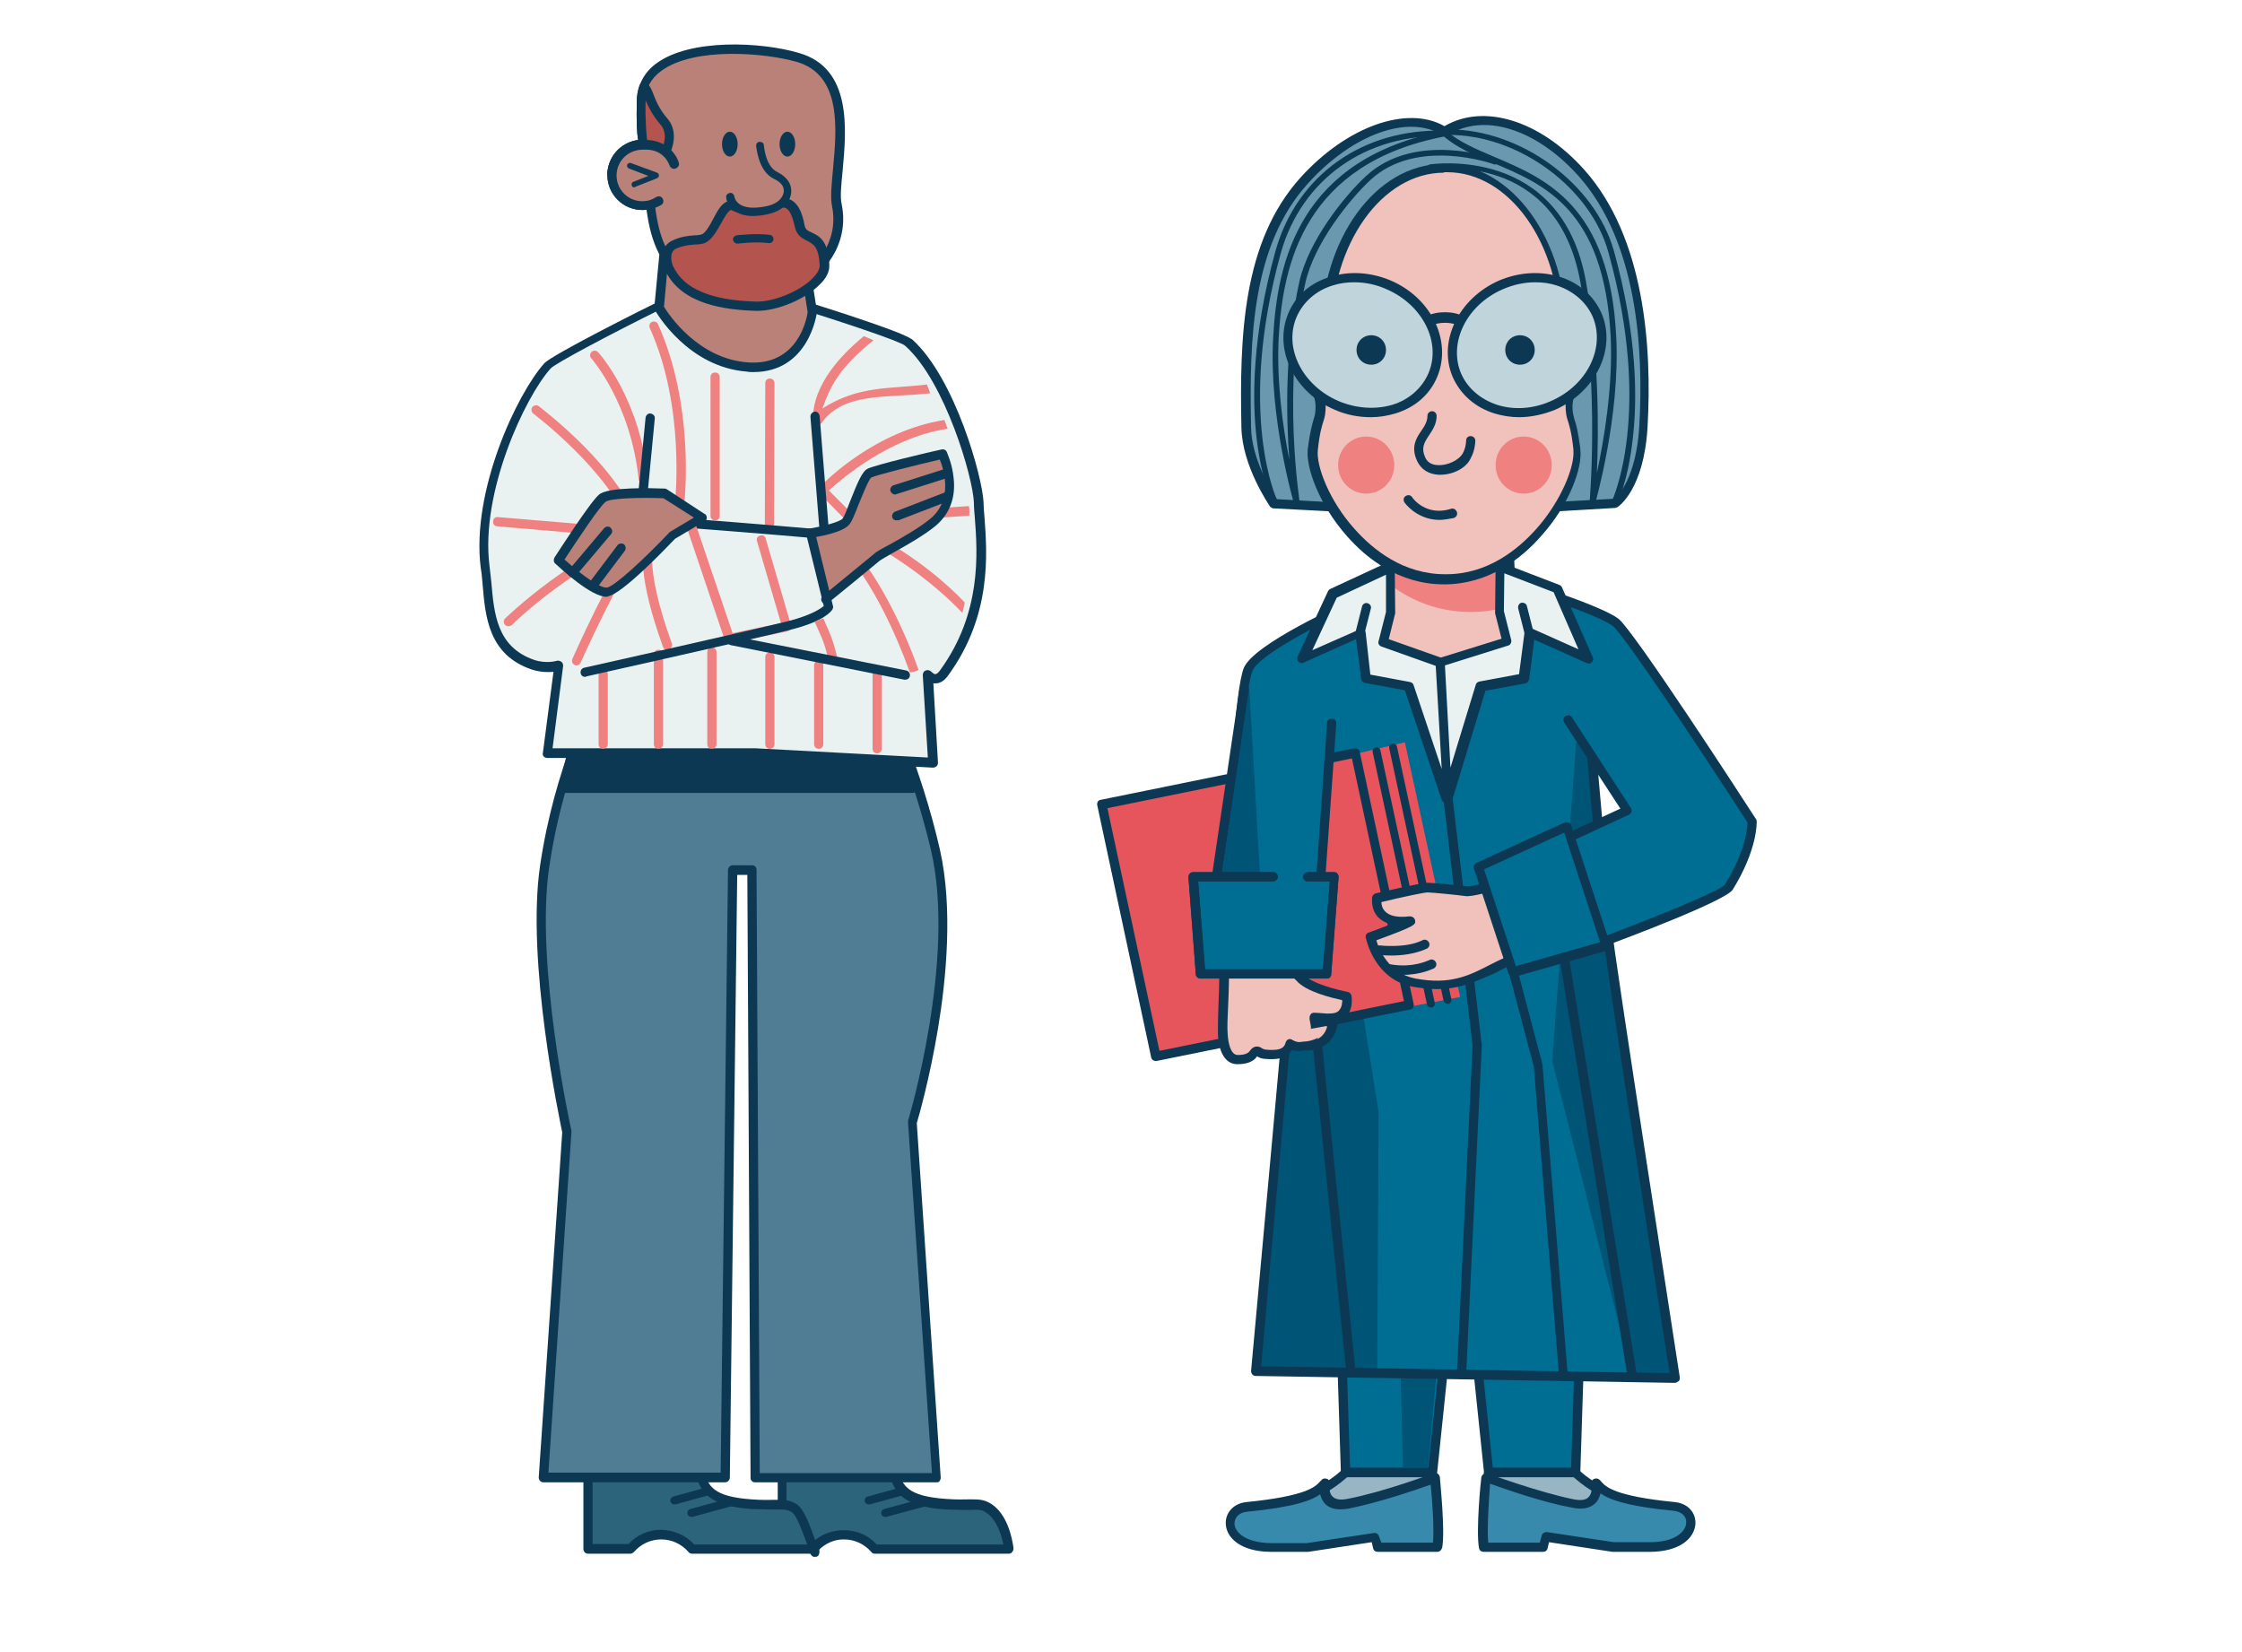 <?xml version="1.0" encoding="utf-8"?>
<!-- Generator: Adobe Illustrator 28.3.0, SVG Export Plug-In . SVG Version: 6.00 Build 0)  -->
<svg version="1.1" id="Ebene_1" xmlns="http://www.w3.org/2000/svg" xmlns:xlink="http://www.w3.org/1999/xlink" x="0px" y="0px"
	 viewBox="0 0 486.9 358.7" style="enable-background:new 0 0 486.9 358.7;" xml:space="preserve">
<style type="text/css">
	.st0{fill:#98B5C3;}
	.st1{fill:#0D3853;}
	.st2{fill:#388AAC;}
	.st3{fill:#006E93;}
	.st4{fill:#005475;}
	.st5{fill:#F1C2BC;}
	.st6{fill:#EF8180;}
	.st7{fill:#E9545C;}
	.st8{fill:#E7555C;}
	.st9{fill:#6A99AF;}
	.st10{fill:#C0D4DC;}
	.st11{fill:#E9F2F1;}
	.st12{fill:#2C647B;}
	.st13{fill:#517D94;}
	.st14{fill:#B98178;}
	.st15{fill:#B3544E;}
</style>
<g>
	<path class="st0" d="M306,329.1l-24.2,0.9l-5.3-2.2c0,0,29.6-6.8,18.4-27.9h14.8v5.2c0,7.1,2.4,22.8,2.4,22.8"/>
	<path class="st1" d="M281.8,331c-0.1,0-0.3,0-0.4-0.1l-5.3-2.2c-0.4-0.2-0.7-0.6-0.6-1c0-0.4,0.4-0.8,0.8-0.9
		c0.1,0,14.8-3.5,19-12.7c1.8-4,1.4-8.6-1.3-13.7c-0.2-0.3-0.2-0.7,0-1s0.5-0.5,0.9-0.5h14.8c0.6,0,1,0.5,1,1v5.2
		c0,6.9,2.3,22.5,2.4,22.6c0.1,0.6-0.3,1.1-0.9,1.2c-0.6,0.1-1.1-0.3-1.2-0.9c-0.1-0.6-2.4-15.9-2.4-23v-4.1h-12.2
		c2.3,5.1,2.5,9.8,0.6,14c-3.5,7.6-12.8,11.5-17.6,13l2.4,1l24-0.9c0.6,0,1,0.4,1.1,1s-0.4,1-1,1.1L281.8,331
		C281.8,331,281.8,331,281.8,331z"/>
</g>
<g>
	<path class="st2" d="M276.1,336c-10.7,0-10.8-8.2-5.4-8.8c15.4-1.5,15.9-4.1,17-5.1c0,0-1.1,5.6,5,4.4c8.1-1.5,18.9-5.6,18.9-5.6
		s1.2,11.4,0.5,15h-12.9l-0.5-2.2L284,336L276.1,336L276.1,336z"/>
	<path class="st1" d="M312.1,337h-12.9c-0.5,0-0.9-0.3-1-0.8l-0.3-1.3l-13.8,2.1c-0.1,0-0.1,0-0.2,0h-7.7c0,0-0.1,0-0.1,0
		c-6.7,0-9.8-3.1-9.9-6.1c-0.1-2.4,1.7-4.4,4.4-4.7c13.2-1.3,15.1-3.4,16-4.4c0.2-0.2,0.3-0.3,0.5-0.5c0.3-0.3,0.8-0.3,1.2-0.1
		c0.4,0.2,0.6,0.7,0.5,1.1c-0.1,0.5-0.2,2,0.6,2.7c0.8,0.8,2.2,0.7,3.2,0.5c7.9-1.5,18.6-5.5,18.7-5.6c0.3-0.1,0.6-0.1,0.9,0.1
		c0.3,0.2,0.4,0.4,0.5,0.8c0,0.5,1.2,11.6,0.5,15.3C313,336.7,312.6,337,312.1,337z M300,335h11.2c0.3-3.2-0.2-9.8-0.5-12.6
		c-3.1,1.1-11.2,3.9-17.8,5.2c-2.3,0.4-4,0.1-5.1-1c-0.6-0.6-0.9-1.4-1.1-2.1c-1.8,1.3-5.6,2.8-16,3.8c-1.6,0.2-2.6,1.2-2.6,2.6
		c0.1,2,2.6,4.1,7.8,4.2c0,0,0.1,0,0.1,0h7.8l14.6-2.2c0.5-0.1,1,0.3,1.1,0.8L300,335z"/>
</g>
<g>
	<polygon class="st3" points="319.1,219.9 288.1,219.5 289.2,225.7 292.2,319.7 311.1,319.7 319.1,243 	"/>
	<path class="st1" d="M311.1,320.8h-18.9c-0.5,0-1-0.4-1-1l-3-94l-1.1-6.1c-0.1-0.3,0-0.6,0.2-0.8c0.2-0.2,0.5-0.3,0.8-0.4l31,0.4
		c0.6,0,1,0.5,1,1V243c0,0,0,0.1,0,0.1l-8,76.8C312,320.4,311.6,320.8,311.1,320.8z M293.2,318.7h17l7.9-75.8v-22l-28.8-0.3l0.9,5
		c0,0,0,0.1,0,0.1L293.2,318.7z"/>
</g>
<polygon class="st4" points="314.1,274.5 303.6,277.6 304.7,318.7 310.1,318.7 "/>
<g>
	<path class="st0" d="M328.4,329.1l24.2,0.9l5.3-2.2c0,0-29.6-6.8-18.4-27.9h-14.8v5.2c0,7.1-2.4,22.8-2.4,22.8"/>
	<path class="st1" d="M352.6,331C352.6,331,352.5,331,352.6,331l-24.2-0.9c-0.6,0-1-0.5-1-1.1c0-0.6,0.5-1,1.1-1l24,0.9l2.4-1
		c-4.8-1.5-14.1-5.4-17.6-13c-1.9-4.2-1.7-8.9,0.6-14h-12.2v4.1c0,7.1-2.3,22.3-2.4,23c-0.1,0.6-0.6,0.9-1.2,0.9
		c-0.6-0.1-0.9-0.6-0.9-1.2c0-0.2,2.4-15.7,2.4-22.6v-5.2c0-0.6,0.5-1,1-1h14.8c0.4,0,0.7,0.2,0.9,0.5s0.2,0.7,0,1
		c-2.7,5.1-3.1,9.7-1.3,13.7c4.2,9.2,18.9,12.7,19,12.7c0.4,0.1,0.7,0.5,0.8,0.9c0,0.4-0.2,0.9-0.6,1l-5.3,2.2
		C352.8,330.9,352.7,331,352.6,331z"/>
</g>
<g>
	<path class="st2" d="M358.2,336c10.7,0,10.8-8.2,5.4-8.8c-15.4-1.5-15.9-4.1-17-5.1c0,0,1.1,5.6-5,4.4c-8.1-1.5-18.9-5.6-18.9-5.6
		s-1.2,11.4-0.5,15h12.9l0.5-2.2l14.7,2.2L358.2,336L358.2,336z"/>
	<path class="st1" d="M358.2,337c-0.1,0-0.1,0-0.1,0h-7.7c-0.1,0-0.1,0-0.2,0l-13.8-2.1l-0.3,1.3c-0.1,0.5-0.5,0.8-1,0.8h-12.9
		c-0.5,0-0.9-0.3-1-0.8c-0.7-3.7,0.4-14.9,0.5-15.3c0-0.3,0.2-0.6,0.5-0.8c0.3-0.2,0.6-0.2,0.9-0.1c0.1,0,10.8,4,18.7,5.6
		c1.1,0.2,2.5,0.3,3.2-0.5c0.8-0.8,0.7-2.2,0.6-2.8c-0.1-0.4,0.1-0.9,0.5-1.1c0.4-0.2,0.9-0.2,1.2,0.1c0.2,0.1,0.3,0.3,0.5,0.5
		c0.9,1,2.7,3.1,16,4.4c2.7,0.3,4.5,2.2,4.4,4.7C368,334,364.9,337,358.2,337z M323.2,335h11.2l0.4-1.5c0.1-0.5,0.6-0.8,1.1-0.8
		l14.6,2.2h7.8c0,0,0.1,0,0.1,0c5.2,0,7.7-2.2,7.8-4.2c0.1-1.4-1-2.4-2.6-2.6c-10.4-1-14.2-2.5-16-3.8c-0.2,0.7-0.5,1.5-1.1,2.1
		c-1.1,1.1-2.8,1.5-5.1,1c-6.6-1.2-14.7-4.1-17.8-5.2C323.4,325.2,322.9,331.8,323.2,335z"/>
</g>
<g>
	<polygon class="st3" points="315.3,219.9 346.3,219.5 345.2,225.7 342.2,319.7 323.3,319.7 315.3,243 	"/>
	<path class="st1" d="M342.2,320.8h-18.9c-0.5,0-1-0.4-1-0.9l-8-76.8c0,0,0-0.1,0-0.1v-23.1c0-0.6,0.4-1,1-1l31-0.4
		c0.3,0,0.6,0.1,0.8,0.4c0.2,0.2,0.3,0.5,0.2,0.8l-1.1,6.1l-3,94C343.2,320.3,342.7,320.8,342.2,320.8z M324.2,318.7h17l3-93
		c0,0,0-0.1,0-0.1l0.9-5l-28.8,0.3v22L324.2,318.7z"/>
</g>
<path class="st3" d="M332.9,130.9h-38.3c0,0-21.6,9.4-23.6,14.5c-2,5.1-0.7,27.1-0.4,28.2c0.4,1.2,11.2,20.4,10.8,26.7
	c-0.3,4.7-8.8,97.4-8.8,97.4l91,1.5c0,0-14.4-92.6-14.7-97.3c-0.4-6.3-3.9-42.1-3.5-43.3c0.4-1.2,11-8.2,9-13.3
	C352.5,140.3,332.9,130.9,332.9,130.9L332.9,130.9z"/>
<path class="st4" d="M354.5,299.1l9.2,0.1c0,0-14.4-92.6-14.7-97.3c-0.4-6.3-3.9-37.1-3.5-38.3c0.1-0.3-3-5-3-5l-5.4,71.8"/>
<path class="st4" d="M272.7,297.7l26.4,0.4l0.3-56.6l-6-37.6l-18.8-22.6c3.2,6.4,7.1,15.1,6.9,18.9
	C281.2,204.9,272.7,297.7,272.7,297.7L272.7,297.7z"/>
<g>
	<path class="st5" d="M283.7,227.1c0,0,5.1,0.4,5.7-5c0.8-6.3-8.9-3.6-8.9-3.6"/>
	<path class="st1" d="M284,228.1c-0.2,0-0.3,0-0.4,0c-0.6,0-1-0.5-0.9-1.1c0-0.6,0.5-1,1.1-0.9c0.4,0,4.1,0.2,4.6-4.1
		c0.1-1-0.1-1.8-0.6-2.2c-1.6-1.4-5.6-0.6-6.9-0.3c-0.5,0.2-1.1-0.2-1.2-0.7c-0.1-0.5,0.2-1.1,0.7-1.2c0.6-0.2,6.1-1.6,8.8,0.7
		c0.7,0.6,1.6,1.9,1.3,4C289.8,226.9,286.2,228.1,284,228.1z"/>
</g>
<path class="st1" d="M317.4,299.5C317.4,299.5,317.4,299.5,317.4,299.5c-0.6,0-1-0.5-1-1.1l3.4-71.4l-8.2-69.3
	c-0.1-0.6,0.3-1.1,0.9-1.1c0.6-0.1,1.1,0.3,1.1,0.9l8.2,69.4c0,0.1,0,0.1,0,0.2l-3.4,71.5C318.4,299.1,317.9,299.5,317.4,299.5z"/>
<path class="st1" d="M363.7,300.3C363.7,300.3,363.7,300.3,363.7,300.3l-91-1.5c-0.3,0-0.5-0.1-0.7-0.3c-0.2-0.2-0.3-0.5-0.3-0.8
	c0.1-0.9,8.5-92.8,8.8-97.4c0.3-4.6-7.6-17.5-10.9-23.1c-1.3-2.2-1.7-2.9-1.9-3.2c-0.6-1.7,0.5-23.9,2.4-28.9
	c2.1-5.3,21.9-14.1,24.1-15.1c0.1-0.1,0.3-0.1,0.4-0.1h38.3c0.2,0,0.3,0,0.4,0.1c2,1,20,9.7,22.1,15.1c1.7,4.4-3.9,9.4-7.3,12.4
	c-0.7,0.6-1.4,1.2-1.6,1.5c-0.1,2,1.2,16.3,2.2,26.9c0.7,7.3,1.2,13.7,1.4,16c0.3,4.6,14.6,96.3,14.7,97.2c0,0.3,0,0.6-0.2,0.8
	C364.3,300.1,364,300.3,363.7,300.3z M273.9,296.7l88.7,1.5c-1.8-11.3-14.3-91.8-14.6-96.2c-0.1-2.3-0.7-8.7-1.4-16
	c-2-21.8-2.4-26.9-2.1-27.7c0.2-0.5,0.7-1,2.2-2.4c2.8-2.5,8-7.1,6.8-10.2c-1.5-3.8-15.3-11.2-20.8-13.9h-37.9
	c-8.2,3.6-21.5,10.5-22.8,13.9c-1.9,4.9-2.6,26.2-2.3,27.6c0.1,0.2,0.8,1.4,1.6,2.8c3.7,6.2,11.5,19,11.2,24.2
	C282.2,204.7,274.8,285.8,273.9,296.7z"/>
<g>
	<polyline class="st5" points="300.9,123 301.3,129.3 294.6,130.9 312.6,157.5 328.5,138.4 327.5,116 	"/>
	<path class="st1" d="M312.6,158.6C312.6,158.6,312.6,158.6,312.6,158.6c-0.4,0-0.7-0.2-0.8-0.4l-18-26.7c-0.2-0.3-0.2-0.6-0.1-0.9
		s0.4-0.5,0.7-0.6l5.8-1.4l-0.3-5.4c0-0.6,0.4-1,0.9-1.1c0.6,0,1,0.4,1.1,1l0.4,6.3c0,0.5-0.3,0.9-0.8,1.1l-5.2,1.2l16.4,24.3
		l14.8-17.8l-1-22c0-0.6,0.4-1,1-1.1c0.5,0,1,0.4,1.1,1l1,22.4c0,0.3-0.1,0.5-0.2,0.7l-15.9,19.2
		C313.2,158.4,312.9,158.6,312.6,158.6z"/>
</g>
<path class="st6" d="M302.1,127.1c4.7,3.6,10.7,5.8,17.3,5.8c2.5,0,4.8-0.3,7.1-0.9v-15.2l-24.6,6.4L302.1,127.1L302.1,127.1z"/>
<polygon class="st7" points="307.2,217.1 252.1,228.2 240.7,174.7 295.9,163.6 "/>
<polygon class="st7" points="306.2,218.6 317.1,216.5 305.1,161.2 294.9,163.6 "/>
<g>
	<polygon class="st8" points="306.1,218.3 251,229.4 239.3,174.7 294.4,163.6 	"/>
	<path class="st1" d="M251,230.4c-0.5,0-0.9-0.3-1-0.8l-11.7-54.7c-0.1-0.3,0-0.5,0.1-0.8c0.1-0.2,0.4-0.4,0.6-0.4l55.1-11.2
		c0.5-0.1,1.1,0.2,1.2,0.8l11.7,54.7c0.1,0.3,0,0.5-0.1,0.8s-0.4,0.4-0.6,0.4l-55.1,11.2C251.1,230.4,251,230.4,251,230.4z
		 M240.5,175.5l11.3,52.7l53.1-10.8l-11.3-52.7L240.5,175.5z"/>
</g>
<path class="st1" d="M310.8,218.8c-0.4,0-0.8-0.3-0.9-0.7l-11.8-54.8c-0.1-0.5,0.2-0.9,0.7-1c0.5-0.1,0.9,0.2,1,0.7l11.8,54.8
	c0.1,0.5-0.2,0.9-0.7,1C310.9,218.8,310.9,218.8,310.8,218.8z"/>
<path class="st1" d="M314.4,218c-0.4,0-0.8-0.3-0.9-0.7l-11.8-54.8c-0.1-0.5,0.2-0.9,0.7-1c0.5-0.1,0.9,0.2,1,0.7l11.8,54.8
	c0.1,0.5-0.2,0.9-0.7,1C314.5,218,314.4,218,314.4,218z"/>
<polygon class="st1" points="307.2,214.1 317.4,211.7 316.7,207.9 306.2,210.3 "/>
<g>
	<polyline class="st3" points="270.2,149.7 261.6,207.9 285.6,207.7 289.2,157 	"/>
	<path class="st1" d="M261.6,208.9c-0.3,0-0.6-0.1-0.8-0.3c-0.2-0.2-0.3-0.5-0.2-0.8l8.6-58.2c0.1-0.6,0.6-0.9,1.2-0.9
		c0.6,0.1,0.9,0.6,0.9,1.2l-8.5,57.1l21.9-0.2l3.5-49.8c0-0.6,0.5-1,1.1-0.9c0.6,0,1,0.5,0.9,1.1l-3.6,50.7c0,0.5-0.5,0.9-1,0.9
		L261.6,208.9C261.6,208.9,261.6,208.9,261.6,208.9z"/>
</g>
<path class="st5" d="M325.9,191.8c0,0-6.2,1.9-7.4,1.6c-1.2-0.2-7.2-0.8-8.5-0.8c-1.2,0-11,2.3-11,2.3s-1,5.8,7,5
	c1.7-0.2-8.5,3.5-8.5,3.5s1.5,8.4,9.5,9.9c15.1,2.9,17.2-7.9,33.3-7.2"/>
<path class="st1" d="M302.2,207.5c-1.6,0-2.7-0.1-2.8-0.2c-0.6-0.1-0.9-0.6-0.9-1.1s0.6-0.9,1.1-0.9c0.1,0,5.6,0.7,9.3-1.1
	c0.5-0.3,1.1-0.1,1.4,0.4c0.3,0.5,0.1,1.1-0.4,1.4C307.3,207.2,304.3,207.5,302.2,207.5z"/>
<path class="st1" d="M304.7,211.7c-1,0-2.1-0.1-3.2-0.3c-0.6-0.1-0.9-0.6-0.8-1.2c0.1-0.6,0.6-0.9,1.2-0.8c5,0.9,8.4-0.9,8.5-0.9
	c0.5-0.3,1.1-0.1,1.4,0.4c0.3,0.5,0.1,1.1-0.4,1.4C311.1,210.4,308.6,211.7,304.7,211.7z"/>
<path class="st1" d="M312,214.8c-1.5,0-3.2-0.2-5.1-0.5c-8.5-1.6-10.2-10.4-10.3-10.7c-0.1-0.5,0.2-1,0.7-1.1
	c1.6-0.6,3.3-1.2,4.7-1.8c-1.1-0.3-2-0.8-2.7-1.5c-1.7-1.8-1.3-4.3-1.3-4.4c0.1-0.4,0.4-0.7,0.8-0.8c1.6-0.4,9.9-2.3,11.2-2.3
	c1.3,0,7.4,0.6,8.6,0.8c0.7,0.1,4.1-0.8,7-1.6c0.5-0.2,1.1,0.1,1.3,0.7c0.2,0.5-0.1,1.1-0.7,1.3c-1.9,0.6-6.6,1.9-7.9,1.7
	c-1.3-0.2-7.2-0.8-8.3-0.8c-0.7,0-5.5,1-10,2.1c0,0.6,0.2,1.4,0.8,2c0.9,1,2.7,1.4,5.2,1.1c1-0.1,1.3,0.7,1.3,0.8
	c0.2,1,0.3,1.2-8.4,4.4c0.6,2,2.7,7.2,8.5,8.3c7.5,1.4,11.6-0.6,16.2-3c4.2-2.1,9-4.6,16.9-4.3c0.6,0,1,0.5,1,1.1c0,0.6-0.5,1-1.1,1
	c-7.4-0.3-11.8,1.9-15.9,4.1C320.7,213,317.2,214.8,312,214.8z"/>
<path class="st1" d="M346,181.4c-0.4,0-0.7-0.2-0.9-0.5c-0.3-0.5-0.1-1.1,0.4-1.4l13.2-7.5c0.5-0.3,1.1-0.1,1.4,0.4
	c0.3,0.5,0.1,1.1-0.4,1.4l-13.2,7.5C346.3,181.4,346.1,181.4,346,181.4z"/>
<path class="st9" d="M343.4,37.5c-9.6-10.7-21.5-14.1-29.6-8.9c-8.1-5.2-21,0-30.6,10.6c-12.7,14.1-12.4,35.2-12.5,53.6
	c-0.1,12.2,6,16.5,6,16.5l7,1l8.3,0.8c0,0,13.7-26.1,21.7-48c8,22,21.7,48,21.7,48l8.3-0.8l7-1c0,0,5.6-2.1,6-16.5
	C357.4,74.5,356.1,51.6,343.4,37.5"/>
<path class="st1" d="M335.5,111.2c-0.4,0-0.7-0.2-0.9-0.5c-0.1-0.2-12.8-23.4-20.8-44.6c-8,21.2-20.7,44.4-20.9,44.6
	c-0.2,0.3-0.6,0.5-0.9,0.5l-15.4-0.8c-0.3,0-0.6-0.2-0.8-0.4c-0.2-0.4-6-8.7-6.2-17.1c-0.4-19.8,0.2-40.3,12.8-54.3
	c10.1-11.2,23.2-15.8,31.3-11.2c8.5-5,20.7-1.3,30.3,9.4c0,0,0,0,0,0c13.2,14.7,14.8,38.6,13.8,56c-0.8,13.5-6.3,17.2-6.5,17.3
	c-0.1,0.1-0.3,0.1-0.5,0.2L335.5,111.2C335.6,111.2,335.5,111.2,335.5,111.2z M313.8,62.1L313.8,62.1c0.4,0,0.8,0.3,1,0.7
	c7.2,19.9,19.3,42.5,21.4,46.3l14.4-0.8c0.9-0.7,4.7-4.6,5.4-15.6c1-17.1-0.5-40.4-13.3-54.6c0,0,0,0,0,0
	c-9.2-10.2-20.6-13.7-28.3-8.7c-0.3,0.2-0.8,0.2-1.1,0c-7.3-4.7-19.6-0.3-29.3,10.5c-12.1,13.4-12.7,33.5-12.3,52.9
	c0.1,6.8,4.4,13.8,5.6,15.6l14.2,0.8c2.1-3.8,14.1-26.5,21.4-46.3C313,62.4,313.4,62.1,313.8,62.1z"/>
<path class="st5" d="M342.5,97.6c-0.9-7.2-1.8-6.1-1.8-9.5c0-2.2,1.3-4.3,0.7-6.2c-0.6-1.9-1.3-4-2.2-5.9c0.1-1.3,0.2-2.7,0.2-4.1
	c0-19.6-11.4-35.5-25.5-35.5c0,0-0.1,0-0.1,0s-0.1,0-0.1,0c-14.1,0-25.5,15.9-25.5,35.5c0,1.4,0.1,2.8,0.2,4.1
	c-0.9,1.9-1.6,4-2.2,5.9c-0.6,1.9,0.7,4,0.7,6.2c0,3.4-0.9,2.3-1.8,9.5c-0.9,7.2,10.5,28.1,28.6,28.2c0.1,0,0.1,0,0.1,0s0.1,0,0.1,0
	C332.1,125.8,343.4,104.8,342.5,97.6"/>
<path class="st1" d="M313.8,126.9h-0.2c-9.8,0-16.9-5.7-21.1-10.5c-6.1-6.9-8.9-14.9-8.5-18.8c0.5-4,1-5.5,1.3-6.6
	c0.3-0.9,0.4-1.4,0.4-2.8c0-0.8-0.2-1.6-0.4-2.4c-0.3-1.3-0.7-2.7-0.3-4.1c0.6-2,1.3-4,2.1-5.7c-0.1-1.3-0.2-2.6-0.2-3.9
	c0-20.1,11.9-36.5,26.5-36.5h0.3c14.6,0,26.5,16.4,26.5,36.5c0,1.2-0.1,2.5-0.2,3.9c0.9,1.8,1.5,3.9,2.1,5.7
	c0.5,1.4,0.1,2.8-0.2,4.1c-0.2,0.9-0.4,1.7-0.4,2.4c0,1.4,0.2,1.9,0.4,2.8c0.4,1.1,0.8,2.6,1.3,6.4c0,0.1,0,0.1,0,0.2
	c0.5,3.9-2.3,11.9-8.5,18.8c-4.2,4.8-11.3,10.5-21.1,10.5H313.8z M313.6,37.5c-13.5,0-24.5,15.5-24.5,34.5c0,1.3,0.1,2.7,0.2,4
	c0,0.2,0,0.4-0.1,0.5c-0.8,1.7-1.5,3.7-2.1,5.7c-0.3,0.8,0,1.9,0.3,3c0.2,0.9,0.5,1.9,0.5,2.9c0,1.7-0.2,2.5-0.5,3.4
	c-0.3,1-0.8,2.4-1.2,6.2c-0.4,3.5,2.5,11.1,8,17.2c4,4.5,10.6,9.8,19.6,9.8h0.3c9,0,15.6-5.4,19.6-9.9c5.4-6.1,8.3-13.5,8-17
	c0-0.1,0-0.1,0-0.2c-0.4-3.8-0.9-5.2-1.2-6.2c-0.3-0.9-0.5-1.7-0.5-3.4c0-1,0.2-2,0.5-2.9c0.3-1.1,0.6-2.1,0.3-3
	c-0.6-1.9-1.3-4-2.1-5.7c-0.1-0.2-0.1-0.3-0.1-0.5c0.1-1.5,0.2-2.8,0.2-4c0-19-11-34.5-24.5-34.5H313.6z"/>
<path class="st1" d="M312.8,103.1c-0.1,0-0.2,0-0.3,0c-2.2-0.1-3.8-1.1-4.7-2.9c-1.5-3.1-0.2-5.1,0.9-6.7c0.7-1,1.3-2,1.3-3.2
	c0-0.6,0.5-1,1-1c0.6,0,1,0.5,1,1c0,1.8-0.9,3.1-1.7,4.3c-1,1.5-1.7,2.7-0.8,4.7c0.6,1.4,1.9,1.7,2.9,1.7c2,0.1,4.5-1.1,5.3-2.6
	c0.7-1.3,0.7-2.7,0.7-2.7c0-0.6,0.4-1,1-1c0.5,0,1,0.4,1,1c0,0.1,0,2-1,3.8C318.5,101.6,315.6,103.1,312.8,103.1z"/>
<path class="st1" d="M317.9,68.7c-1.2-0.6-2.6-0.9-4.1-0.9s-2.9,0.3-4.1,0.9c0.4,0.7,0.8,1.3,1.1,2c0.9-0.4,1.9-0.6,3-0.6
	c1.1,0,2.1,0.2,3,0.6C317.1,70,317.4,69.3,317.9,68.7"/>
<path class="st1" d="M276.8,109.6c-0.2,0-0.4-0.1-0.5-0.3c-0.1-0.2-2.3-4.9-3.4-14.1c-1-8.4-1-22.3,4.1-40.7
	c4.6-16.4,19-26.7,36.8-26.1c0.3,0,0.6,0.3,0.6,0.6c0,0.3-0.3,0.6-0.6,0.6c0,0,0,0,0,0c-17.2-0.6-31.1,9.4-35.6,25.2
	c-9.7,34.9-0.9,53.8-0.8,53.9c0.1,0.3,0,0.7-0.3,0.8C277,109.6,276.9,109.6,276.8,109.6z"/>
<path class="st1" d="M281.7,110c-0.3,0-0.5-0.2-0.6-0.4c-0.1-0.2-5.6-19.1-4.6-36.4c0.9-16.4,5.7-38.8,37.2-44.8
	c0.3-0.1,0.7,0.2,0.7,0.5c0.1,0.3-0.2,0.6-0.5,0.7c-30.6,5.8-35.3,27.7-36.2,43.7c-0.5,9.5,0.9,19.5,2.3,26.5
	c-0.7-9.4-1-24.3,2.2-38.7c2-8.8,9.7-18.5,14.5-22.9c10.7-9.9,28-3.8,28.2-3.7c0.3,0.1,0.5,0.5,0.4,0.8c-0.1,0.3-0.5,0.5-0.8,0.4
	c-0.2-0.1-16.8-6-26.9,3.4c-4.6,4.3-12.2,13.8-14.1,22.3c-5.2,23.2-1.2,47.7-1.2,48c0.1,0.3-0.2,0.6-0.5,0.7
	C281.8,110,281.8,110,281.7,110z"/>
<path class="st1" d="M350.7,109.6c-0.1,0-0.2,0-0.3-0.1c-0.3-0.1-0.4-0.5-0.3-0.8c0.1-0.2,8.9-19.1-0.8-53.9
	c-3.9-14.1-19.6-25.6-34.8-25.5c0,0,0,0,0,0c-0.3,0-0.6-0.3-0.6-0.6c0-0.4,0.3-0.6,0.7-0.6c15.7,0,31.8,11.8,35.9,26.4
	c5.1,18.4,5.1,32.3,4.1,40.7c-1,9.2-3.3,13.9-3.4,14.1C351.2,109.5,351,109.6,350.7,109.6z"/>
<path class="st1" d="M345.8,110c0,0-0.1,0-0.1,0c-0.3-0.1-0.5-0.3-0.5-0.7c0-0.2,2.2-24.7-2-48.1c-5.2-28.5-31.3-24.5-32.5-24.3
	c-0.3,0.1-0.6-0.2-0.7-0.5c-0.1-0.3,0.2-0.6,0.5-0.7c0.3,0,28.5-4.4,33.9,25.3c2.9,16.1,2.8,32.7,2.4,41.7c1.5-7,3.5-18.6,3-29.5
	c-1.4-27.7-14.3-33.1-25.7-37.9c-4.1-1.7-7.9-3.3-10.8-5.9c-0.3-0.2-0.3-0.6-0.1-0.9c0.2-0.3,0.6-0.3,0.9-0.1
	c2.7,2.4,6.5,4,10.5,5.7c11.1,4.7,25,10.6,26.4,39c0.9,17.4-4.6,36.2-4.6,36.4C346.3,109.8,346.1,110,345.8,110z"/>
<path class="st10" d="M311.1,81.4c-3.1,7.2-12.4,10.2-20.8,6.6c-8.4-3.6-12.7-12.4-9.6-19.6c3.1-7.2,12.4-10.2,20.8-6.5
	S314.2,74.2,311.1,81.4"/>
<path class="st1" d="M297.7,90.6c-2.6,0-5.3-0.5-7.8-1.6c-8.9-3.8-13.4-13.2-10.1-21c1.6-3.8,4.8-6.6,9.1-7.9
	c4.2-1.3,8.8-1,13.1,0.8c8.9,3.8,13.4,13.2,10.1,21c-1.6,3.8-4.8,6.6-9.1,7.9C301.3,90.3,299.5,90.6,297.7,90.6z M294.1,61.3
	c-1.6,0-3.2,0.2-4.7,0.7c-3.6,1.1-6.4,3.6-7.8,6.8c-2.9,6.7,1.2,14.9,9.1,18.3c3.8,1.6,8,1.9,11.7,0.8c3.6-1.1,6.4-3.6,7.8-6.8l0,0
	c2.9-6.7-1.2-14.9-9.1-18.3C298.9,61.8,296.5,61.3,294.1,61.3z"/>
<path class="st10" d="M316.5,81.4c3.1,7.2,12.4,10.2,20.8,6.6c8.4-3.6,12.7-12.4,9.6-19.6c-3.1-7.2-12.4-10.2-20.8-6.5
	C317.7,65.4,313.4,74.2,316.5,81.4"/>
<path class="st1" d="M329.9,90.6c-1.8,0-3.6-0.3-5.3-0.8c-4.2-1.3-7.4-4.1-9.1-7.9c-3.3-7.7,1.2-17.1,10.1-21
	c4.3-1.8,8.9-2.1,13.1-0.8c4.2,1.3,7.4,4.1,9.1,7.9c3.3,7.7-1.2,17.1-10.1,21C335.2,90,332.5,90.6,329.9,90.6z M333.4,61.3
	c-2.3,0-4.7,0.5-7,1.5c-7.9,3.4-11.9,11.6-9.1,18.3l0,0c1.4,3.2,4.2,5.6,7.8,6.8c3.7,1.2,7.9,0.9,11.7-0.8
	c7.9-3.4,11.9-11.6,9.1-18.3c-1.4-3.2-4.2-5.6-7.8-6.8C336.6,61.5,335,61.3,333.4,61.3z"/>
<path class="st6" d="M302.8,101c0,3.4-2.7,6.2-6.1,6.2s-6.1-2.8-6.1-6.2s2.7-6.2,6.1-6.2S302.8,97.6,302.8,101"/>
<path class="st6" d="M337,101c0,3.4-2.7,6.2-6.1,6.2s-6.1-2.8-6.1-6.2s2.7-6.2,6.1-6.2S337,97.6,337,101"/>
<polygon class="st4" points="264.4,196.4 274,196.4 271.3,149.2 "/>
<path class="st1" d="M301,76c0,1.8-1.4,3.2-3.2,3.2s-3.2-1.4-3.2-3.2s1.4-3.2,3.2-3.2S301,74.2,301,76"/>
<path class="st1" d="M333.3,76c0,1.8-1.4,3.2-3.2,3.2s-3.2-1.4-3.2-3.2s1.4-3.2,3.2-3.2S333.3,74.2,333.3,76"/>
<path class="st1" d="M295.4,136.4c-0.2,0-0.3,0-0.5-0.1c-0.5-0.3-0.7-0.9-0.4-1.4l2.4-4.5c0.3-0.5,0.9-0.7,1.4-0.4
	c0.5,0.3,0.7,0.9,0.4,1.4l-2.4,4.5C296.1,136.2,295.8,136.4,295.4,136.4z"/>
<path class="st1" d="M293.4,299.1c-0.5,0-1-0.4-1-0.9l-7.2-70.3c-0.1-0.6,0.3-1.1,0.9-1.1c0.6-0.1,1.1,0.3,1.1,0.9l7.2,70.3
	c0.1,0.6-0.3,1.1-0.9,1.1C293.5,299.1,293.4,299.1,293.4,299.1z"/>
<path class="st1" d="M339.6,299.9c-0.5,0-1-0.4-1-0.9l-5.5-67.4l-5.4-20.3c-0.1-0.5,0.2-1.1,0.7-1.2c0.5-0.1,1.1,0.2,1.2,0.7
	l5.4,20.4c0,0.1,0,0.1,0,0.2l5.5,67.5C340.6,299.4,340.2,299.9,339.6,299.9C339.6,299.9,339.6,299.9,339.6,299.9z"/>
<g>
	<path class="st3" d="M340.7,156.4l12.8,19.7l-15.8,7.3l8.2,22.1c0,0,28.2-10.4,29.6-12.7c5.4-8.8,5-14.3,5-14.3s-26.6-41-29.7-43.2
		c-3.1-2.3-13.5-5.7-13.5-5.7"/>
	<path class="st1" d="M345.9,206.5c-0.4,0-0.8-0.3-1-0.7l-8.2-22.1c-0.2-0.5,0-1.1,0.5-1.3l14.7-6.8l-12.2-18.7
		c-0.3-0.5-0.2-1.1,0.3-1.4c0.5-0.3,1.1-0.2,1.4,0.3l12.8,19.7c0.2,0.2,0.2,0.6,0.1,0.8c-0.1,0.3-0.3,0.5-0.5,0.6l-14.9,6.9
		l7.5,20.3c13.1-4.9,27.1-10.6,28.2-12c4.5-7.3,4.9-12.3,4.9-13.5c-10.6-16.4-27.1-41.2-29.3-42.7c-2.9-2.1-13.2-5.5-13.3-5.5
		c-0.5-0.2-0.8-0.7-0.6-1.3c0.2-0.5,0.7-0.8,1.3-0.6c0.4,0.1,10.6,3.5,13.8,5.8c3.2,2.3,27.2,39.3,29.9,43.5
		c0.1,0.1,0.2,0.3,0.2,0.5c0,0.2,0.3,6-5.2,14.9c-1.5,2.4-23.4,10.7-30.1,13.1C346.1,206.4,346,206.5,345.9,206.5z"/>
</g>
<g>
	<polyline class="st3" points="349,205.3 328.6,211.1 321.1,188.2 340.3,179.4 348.6,204.4 	"/>
	<path class="st1" d="M328.6,212.1c-0.4,0-0.8-0.3-1-0.7l-7.5-22.8c-0.2-0.5,0.1-1,0.5-1.2l19.2-8.8c0.3-0.1,0.6-0.1,0.8,0
		c0.3,0.1,0.5,0.3,0.6,0.6l8.2,25c0,0.1,0.1,0.3,0,0.4c0.2,0.1,0.3,0.3,0.4,0.5c0.2,0.5-0.2,1.1-0.7,1.3l-20.4,5.8
		C328.8,212.1,328.7,212.1,328.6,212.1z M322.3,188.8l6.9,21l18.3-5.2l-7.8-23.8L322.3,188.8z"/>
</g>
<g>
	<polygon class="st11" points="338.1,127.8 325.6,123 325.6,132.9 327.2,139.3 312.7,143.8 314.3,171 312.8,143.8 300.3,139.3 
		301.9,132.9 301.9,123 289.4,128.8 282.7,143 295.4,137.4 296.6,147.3 306,149 314.1,173.4 321.5,149 330.8,147.3 332.1,137.4 
		344.7,143 	"/>
	<path class="st1" d="M314.1,174.4c-0.4,0-0.8-0.3-1-0.7l-8-23.8l-8.7-1.6c-0.4-0.1-0.8-0.4-0.8-0.9l-1.1-8.6l-11.4,5.1
		c-0.4,0.2-0.8,0.1-1.1-0.2c-0.3-0.3-0.4-0.8-0.2-1.1l6.6-14.2c0.1-0.2,0.3-0.4,0.5-0.5l12.5-5.8c0.3-0.1,0.7-0.1,1,0.1
		c0.3,0.2,0.5,0.5,0.5,0.9l0.1,9.8c0,0.1,0,0.2,0,0.3l-1.4,5.6l11.3,4l13.2-4.1l-1.4-5.5c0-0.1,0-0.2,0-0.3l0.1-9.8
		c0-0.3,0.2-0.6,0.4-0.8s0.6-0.2,0.9-0.1l12.5,4.8c0.3,0.1,0.5,0.3,0.6,0.5l6.7,15.2c0.2,0.4,0.1,0.8-0.2,1.1
		c-0.3,0.3-0.7,0.4-1.1,0.2l-11.4-5.1l-1.1,8.6c-0.1,0.4-0.4,0.8-0.8,0.9l-8.7,1.6l-7.2,23.7C315,174.1,314.6,174.4,314.1,174.4
		C314.1,174.4,314.1,174.4,314.1,174.4z M297.6,146.5l8.6,1.6c0.4,0.1,0.7,0.3,0.8,0.7l6.1,18.2l-1.3-22.4l-11.8-4.2
		c-0.5-0.2-0.8-0.7-0.6-1.2l1.6-6.3l0-8.1l-10.7,5l-5.3,11.4l10.2-4.5c0.3-0.1,0.6-0.1,0.9,0c0.3,0.2,0.5,0.4,0.5,0.8L297.6,146.5z
		 M313.8,144.5l1.2,22.2l5.5-18c0.1-0.4,0.4-0.6,0.8-0.7l8.6-1.6l1.2-9.2c0-0.3,0.2-0.6,0.5-0.8c0.3-0.2,0.6-0.2,0.9,0l10.3,4.6
		l-5.4-12.4l-10.7-4.1l-0.1,8.2l1.6,6.3c0.1,0.5-0.2,1.1-0.7,1.2L313.8,144.5z"/>
</g>
<path class="st1" d="M332.1,138.4c-0.5,0-0.9-0.3-1-0.8l-1.4-5.5c-0.1-0.5,0.2-1.1,0.7-1.2c0.5-0.1,1.1,0.2,1.2,0.7l1.4,5.5
	c0.1,0.5-0.2,1.1-0.7,1.2C332.3,138.4,332.2,138.4,332.1,138.4z"/>
<path class="st1" d="M295.3,138.4c-0.1,0-0.2,0-0.2,0c-0.5-0.1-0.9-0.7-0.7-1.2l1.4-5.5c0.1-0.5,0.7-0.9,1.2-0.7
	c0.5,0.1,0.9,0.7,0.7,1.2l-1.4,5.5C296.2,138.1,295.8,138.4,295.3,138.4z"/>
<path class="st1" d="M354.5,300.1c-0.5,0-0.9-0.4-1-0.9l-14.8-91.1c-0.1-0.6,0.3-1.1,0.8-1.2c0.6-0.1,1.1,0.3,1.2,0.8l14.8,91.1
	c0.1,0.6-0.3,1.1-0.8,1.2C354.6,300.1,354.5,300.1,354.5,300.1z"/>
<path class="st1" d="M312.6,112.9c-3.8,0-6.5-2.3-7.6-3.8c-0.3-0.5-0.2-1.1,0.3-1.4c0.5-0.3,1.1-0.2,1.4,0.3c0.1,0.2,3,4.2,8.4,2.5
	c0.5-0.2,1.1,0.1,1.3,0.7c0.2,0.5-0.1,1.1-0.7,1.3C314.6,112.7,313.6,112.9,312.6,112.9z"/>
<g>
	<path class="st5" d="M282.3,212.4c-0.6-0.6-1.8-1.4-2.3-3.3l-14.2,1.8c0,5.8-0.4,10.8-0.3,13.5c0.1,2.8,0.9,5.8,3.2,5.8
		c1.6,0,2.9-0.4,3.6-1.4c0.2-0.4,0.7-0.4,1.1-0.2c0.8,0.5,1.8,0.6,3,0.6c1.9,0,3.3-0.6,3.8-2.3c3,1.9,5.6-0.8,5.6-3.4
		c0-0.2-0.3-2.2-0.3-2.3c0-0.1,3.1,0.2,3.2,0.2c4.8,0.1,4-4.7,4-4.7S284.6,215.1,282.3,212.4L282.3,212.4z"/>
	<path class="st1" d="M268.7,231.1c-2.5,0-4.1-2.5-4.2-6.8c0-1.4,0-3.3,0.1-5.6c0.1-2.3,0.2-5,0.2-7.9c0-0.5,0.4-0.9,0.9-1l14.2-1.8
		c0.5-0.1,1,0.2,1.1,0.7c0.3,1.2,1,1.9,1.6,2.4c0.2,0.2,0.4,0.4,0.5,0.5l0,0c1.7,2,7.5,3.4,9.6,3.8c0.4,0.1,0.7,0.4,0.8,0.8
		c0,0.1,0.5,2.7-1,4.4c-0.9,1-2.2,1.6-3.9,1.5l0,0c0,0-0.3,0-0.7-0.1c-0.3,0-0.8-0.1-1.3-0.1c0.1,0.9,0.1,1.1,0.1,1.2
		c0,1.9-1,3.7-2.6,4.6c-1.1,0.6-2.3,0.7-3.5,0.3c-0.8,1.3-2.2,2-4.3,2c-1.3,0-2.4,0-3.3-0.6C272.2,230.6,270.7,231.1,268.7,231.1z
		 M266.9,211.7c0,2.6-0.1,4.9-0.2,7.1c-0.1,2.2-0.2,4.2-0.1,5.5c0.1,2.3,0.7,4.8,2.2,4.8c1.4,0,2.3-0.3,2.7-1
		c0.3-0.4,0.7-0.7,1.1-0.8c0.5-0.1,1,0,1.4,0.3c0.5,0.4,1.4,0.4,2.4,0.4c2.1,0,2.6-0.8,2.8-1.6c0.1-0.3,0.3-0.6,0.6-0.7
		c0.3-0.1,0.6-0.1,0.9,0.1c0.9,0.6,1.7,0.6,2.5,0.2c0.9-0.5,1.5-1.7,1.5-2.8c0-0.1,0-0.4-0.3-1.9c0-0.2,0-0.3,0-0.3
		c0-0.3,0.1-0.6,0.3-0.8c0.4-0.4,0.6-0.3,3.4-0.1c0.3,0,0.5,0,0.5,0c1.1,0,1.9-0.2,2.3-0.8c0.5-0.6,0.6-1.5,0.6-2.1
		c-2.2-0.5-7.9-1.8-10-4.3l0.8-0.7l-0.8,0.7c-0.1-0.1-0.2-0.2-0.4-0.4c-0.5-0.5-1.3-1.3-1.8-2.5L266.9,211.7z"/>
</g>
<path class="st5" d="M288.1,222.8l-6.1,1.1l-2.1,1.4c0,0,1,0.9,2.3,0.9c1.9,0.1,4.6-0.4,5.6-2.6"/>
<g>
	<polyline class="st3" points="276.4,190.4 259,190.4 260.6,211.5 288.2,211.5 289.8,190.4 284,190.4 	"/>
	<path class="st1" d="M288.2,212.5h-27.5c-0.5,0-1-0.4-1-0.9l-1.6-21.1c0-0.3,0.1-0.6,0.3-0.8c0.2-0.2,0.5-0.3,0.7-0.3h17.4
		c0.6,0,1,0.5,1,1s-0.5,1-1,1h-16.3l1.5,19.1h25.6l1.5-19.1H284c-0.6,0-1-0.5-1-1s0.5-1,1-1h5.7c0.3,0,0.6,0.1,0.7,0.3
		c0.2,0.2,0.3,0.5,0.3,0.8l-1.6,21.1C289.1,212.1,288.7,212.5,288.2,212.5z"/>
</g>
<path class="st1" d="M288.2,212.5h-27.5c-0.5,0-1-0.4-1-0.9l-1.6-21.1c0-0.3,0.1-0.6,0.3-0.8c0.2-0.2,0.5-0.3,0.7-0.3h17.4
	c0.6,0,1,0.5,1,1s-0.5,1-1,1h-16.3l1.5,19.1h25.6l1.5-19.1H284c-0.6,0-1-0.5-1-1s0.5-1,1-1h5.7c0.3,0,0.6,0.1,0.7,0.3
	c0.2,0.2,0.3,0.5,0.3,0.8l-1.6,21.1C289.1,212.1,288.7,212.5,288.2,212.5z"/>
<g>
	<path class="st12" d="M183.3,333.3c2.7,0,5.1,1.2,6.7,3.1h29.1c-0.3-2.2-1.4-6.8-4.4-8.8c-2.1-1.4-2.9-0.5-9.4-0.9
		c-9.3-0.6-10.1-3.5-11.4-7c-1.3-3.5-1.5-9-1-9.2l-23.1-7.1v31.1l7,1.6C178.5,334.3,180.8,333.3,183.3,333.3L183.3,333.3z"/>
	<path class="st1" d="M219.1,337.4H190c-0.3,0-0.6-0.1-0.8-0.4c-1.5-1.7-3.6-2.7-5.9-2.7c0,0-0.1,0-0.1,0c-2.1,0-4,0.9-5.5,2.4
		c-0.2,0.3-0.6,0.4-1,0.3l-7-1.6c-0.5-0.1-0.8-0.5-0.8-1v-31.1c0-0.3,0.2-0.6,0.4-0.8c0.3-0.2,0.6-0.2,0.9-0.2l23.1,7.1
		c0.4,0.1,0.7,0.5,0.7,1c0,0.2-0.1,0.4-0.2,0.6c-0.2,1,0.1,5.3,1.1,8.2l0.1,0.2c1.1,3.2,2,5.5,10.4,6.1c2.5,0.2,4.1,0.1,5.3,0.1
		c1.9,0,3,0,4.6,1c3.5,2.3,4.5,7.4,4.8,9.5c0,0.3,0,0.6-0.2,0.8C219.7,337.3,219.4,337.4,219.1,337.4z M190.4,335.4h27.5
		c-0.4-2-1.4-5.4-3.7-6.9c-1-0.7-1.6-0.7-3.4-0.6c-1.2,0-2.9,0-5.5-0.1c-9.8-0.7-10.9-4-12.2-7.5L193,320c-0.9-2.5-1.5-6.7-1.3-8.8
		l-20.9-6.5v28.9l5.7,1.3c1.8-1.7,4.2-2.6,6.7-2.6c0,0,0.1,0,0.1,0C186.1,332.3,188.6,333.4,190.4,335.4z M193.3,311.5
		C193.3,311.5,193.3,311.5,193.3,311.5C193.3,311.5,193.3,311.5,193.3,311.5z M193.3,311.5L193.3,311.5L193.3,311.5z"/>
</g>
<g>
	<path class="st12" d="M172.6,327.6c-2.1-1.4-2.9-0.5-9.4-0.9c-9.3-0.6-10.1-3.5-11.4-7c-1.3-3.5-1.5-9-1-9.2l-23.1-7.1v33h9.2
		c1.6-1.9,4-3.1,6.7-3.1s5.1,1.2,6.7,3.1h26.3C175.9,334.4,174.2,328.6,172.6,327.6L172.6,327.6z"/>
	<path class="st1" d="M176.7,337.4h-26.4c-0.3,0-0.6-0.1-0.8-0.4c-1.5-1.7-3.6-2.7-5.9-2.7c-2.3,0-4.4,1-5.9,2.7
		c-0.2,0.2-0.5,0.4-0.8,0.4h-9.2c-0.6,0-1-0.5-1-1v-33c0-0.3,0.2-0.6,0.4-0.8c0.3-0.2,0.6-0.2,0.9-0.2l23.1,7.1
		c0.4,0.1,0.7,0.5,0.7,1c0,0.2-0.1,0.4-0.2,0.6c-0.2,1,0.1,5.3,1.1,8.2l0.1,0.2c1.1,3.2,2,5.5,10.4,6.1c2.5,0.2,4.1,0.1,5.3,0.1
		c1.9,0,3,0,4.6,1c0,0,0.1,0.1,0.1,0.1c1.5,1.1,2.7,4.5,4,8.1c0.1,0.4,0.3,0.8,0.4,1.1c0.1,0.3,0.1,0.7-0.1,0.9
		S177,337.4,176.7,337.4z M150.8,335.4h24.5c-0.7-1.9-2.2-6.2-3.2-6.9c0,0-0.1,0-0.1-0.1c-1-0.6-1.6-0.6-3.3-0.6
		c-1.2,0-2.9,0-5.5-0.1c-9.8-0.7-10.9-4-12.2-7.5l-0.1-0.2c-0.9-2.5-1.5-6.7-1.3-8.8l-20.9-6.5v30.6h7.8c1.8-2,4.4-3.1,7.1-3.1
		C146.4,332.3,148.9,333.4,150.8,335.4z M151.2,311.5C151.2,311.5,151.1,311.5,151.2,311.5C151.1,311.5,151.2,311.5,151.2,311.5z
		 M151.2,311.5C151.2,311.5,151.2,311.5,151.2,311.5C151.2,311.5,151.2,311.5,151.2,311.5z"/>
</g>
<g>
	<path class="st2" d="M176.9,336.4h-0.3C176.9,337.2,177.1,337.4,176.9,336.4z"/>
	<path class="st1" d="M176.9,338.1c-0.7,0-1-0.8-1.2-1.4c-0.1-0.3-0.1-0.7,0.1-0.9c0.2-0.3,0.5-0.4,0.8-0.4h0.3c0.5,0,0.9,0.4,1,0.9
		c0.1,0.6,0.2,1.6-0.7,1.8C177.1,338,177,338.1,176.9,338.1z M177,336c-0.1,0-0.2,0-0.2,0c-0.3,0.1-0.5,0.2-0.6,0.4l0.5-0.1l0.7-0.3
		C177.2,336.1,177.1,336,177,336z"/>
</g>
<path class="st1" d="M188.6,326.7c-0.4,0-0.7-0.3-0.8-0.6c-0.1-0.5,0.1-0.9,0.6-1.1l7.6-2.1c0.5-0.1,0.9,0.1,1.1,0.6
	c0.1,0.5-0.1,0.9-0.6,1.1l-7.6,2.1C188.7,326.6,188.6,326.7,188.6,326.7z"/>
<path class="st1" d="M192.2,329.4c-0.4,0-0.7-0.3-0.8-0.6c-0.1-0.5,0.1-0.9,0.6-1.1l8.9-2.4c0.5-0.1,0.9,0.1,1.1,0.6
	c0.1,0.5-0.1,0.9-0.6,1.1l-8.9,2.4C192.4,329.4,192.3,329.4,192.2,329.4z"/>
<path class="st1" d="M146.4,326.7c-0.4,0-0.7-0.3-0.8-0.6c-0.1-0.5,0.1-0.9,0.6-1.1l7.6-2.1c0.5-0.1,0.9,0.1,1.1,0.6
	c0.1,0.5-0.1,0.9-0.6,1.1l-7.6,2.1C146.5,326.6,146.5,326.7,146.4,326.7z"/>
<path class="st1" d="M150.1,329.4c-0.4,0-0.7-0.3-0.8-0.6c-0.1-0.5,0.1-0.9,0.6-1.1l8.8-2.4c0.5-0.1,0.9,0.1,1.1,0.6
	c0.1,0.5-0.1,0.9-0.6,1.1l-8.8,2.4C150.2,329.4,150.1,329.4,150.1,329.4z"/>
<g>
	<path class="st13" d="M164,320.9h39.5l-5.2-77.2c0,0,10.6-35,5-59.2c-4.2-18.1-11.3-32.9-11.3-32.9h-20.5v-4.3h-33.6v4.3h-8.3
		c0,0-7.9,14.6-11.2,36.4c-3.2,21.7,4.8,57.8,4.8,57.8l-5.1,75.1h39.5l1.7-131.8h4.2C163.3,189.1,164,320.9,164,320.9z"/>
	<path class="st1" d="M203.5,321.9H164c-0.6,0-1-0.4-1-1l-0.7-130.9h-2.2l-1.6,130.9c0,0.5-0.5,1-1,1H118c-0.3,0-0.5-0.1-0.7-0.3
		c-0.2-0.2-0.3-0.5-0.3-0.8l5.1-74.9c-0.5-2.5-7.9-37.1-4.8-58c3.2-21.6,11.2-36.5,11.3-36.7c0.2-0.3,0.5-0.5,0.9-0.5h7.3v-3.3
		c0-0.6,0.4-1,1-1h33.6c0.6,0,1,0.4,1,1v3.3h19.5c0.4,0,0.7,0.2,0.9,0.6c0.1,0.1,7.2,15.1,11.3,33.1c2.9,12.7,1.4,28.2-0.4,39
		c-1.8,10.8-4.2,19.2-4.6,20.5l5.2,77c0,0.3-0.1,0.5-0.3,0.8C204,321.8,203.7,321.9,203.5,321.9z M165,319.9h37.4l-5.2-76.1
		c0-0.1,0-0.2,0-0.4c0.1-0.3,10.5-35,5-58.7c-3.7-15.8-9.6-29.2-10.9-32.1h-19.9c-0.6,0-1-0.4-1-1v-3.3h-31.6v3.3c0,0.6-0.4,1-1,1
		h-7.7c-1.4,2.8-8,16.5-10.8,35.5c-3.2,21.3,4.7,57.1,4.8,57.4c0,0.1,0,0.2,0,0.3l-5,74h37.4l1.6-130.9c0-0.5,0.5-1,1-1h4.2
		c0.6,0,1,0.4,1,1L165,319.9z"/>
</g>
<g>
	<polygon class="st1" points="122.3,171.2 198.1,171.2 197.1,155.6 126.3,155.6 	"/>
	<path class="st1" d="M198.1,172.2h-75.8c-0.3,0-0.6-0.1-0.8-0.4c-0.2-0.2-0.3-0.6-0.2-0.9l4-15.6c0.1-0.4,0.5-0.8,1-0.8h70.8
		c0.5,0,1,0.4,1,0.9l1.1,15.6c0,0.3-0.1,0.5-0.3,0.8C198.7,172.1,198.4,172.2,198.1,172.2z M123.6,170.2H197l-0.9-13.6h-69
		L123.6,170.2z"/>
</g>
<g>
	<path class="st11" d="M197.4,74.5c-1.7-1.6-24.8-8.7-24.8-8.7l-12.2,6L143.8,66c0,0-23.3,11.6-24.9,13.4
		c-6.1,6.8-15.6,27.8-13.6,43.6c1,7.8,0.1,17.8,10.4,21.3c3.1,1,5.5,0.2,5.5,0.2l-2.5,19h45.3l38.5,2.1l-1.1-19.1
		c0,0,1.7,2.2,3.6-0.4c10.7-14.7,7.8-29.9,7.5-37C212.4,103.7,206.4,82.6,197.4,74.5L197.4,74.5z"/>
	<path class="st1" d="M202.6,166.7C202.6,166.7,202.6,166.7,202.6,166.7l-38.5-2.1l-45.2,0c-0.3,0-0.6-0.1-0.8-0.3
		c-0.2-0.2-0.3-0.5-0.2-0.8l2.3-17.6c-1.1,0.1-2.8,0.1-4.7-0.5c-9.4-3.2-10.1-11.4-10.7-18.6c-0.1-1.2-0.2-2.4-0.4-3.5
		c-2.1-16.7,7.9-37.8,13.8-44.4c1.6-1.8,21.3-11.7,25.2-13.6c0.2-0.1,0.5-0.1,0.8-0.1l16.2,5.5l11.8-5.8c0.2-0.1,0.5-0.1,0.7-0.1
		c3.8,1.2,22.5,7,25,8.8c0.1,0,0.1,0.1,0.2,0.1c9.4,8.5,15.3,30.1,15.5,35.4c0,0.9,0.1,2,0.2,3.2c0.6,8,1.6,21.4-7.9,34.4
		c-0.8,1.1-1.7,1.7-2.7,1.7c-0.2,0-0.4,0-0.5,0l1,17.2c0,0.3-0.1,0.6-0.3,0.8C203.1,166.6,202.9,166.7,202.6,166.7z M120,162.5h44.1
		l37.4,2l-1.1-17.9c0-0.4,0.2-0.9,0.7-1c0.4-0.2,0.9,0,1.2,0.3c0.1,0.1,0.5,0.5,0.8,0.5c0.3,0,0.7-0.3,1.1-0.9
		c9-12.4,8.1-25.4,7.5-33.1c-0.1-1.2-0.2-2.3-0.2-3.3c-0.2-5.4-6.2-26.1-14.8-33.9c0,0-0.1,0-0.1-0.1c-1.1-1-13.2-5-24-8.4
		l-11.8,5.8c-0.2,0.1-0.5,0.1-0.8,0l-16.2-5.5c-11.1,5.5-23.2,11.9-24.2,13c-5.6,6.2-15.3,27-13.3,42.8c0.1,1.2,0.3,2.4,0.4,3.6
		c0.6,6.9,1.2,14.1,9.3,16.9c2.7,0.9,4.9,0.2,4.9,0.2c0.3-0.1,0.7,0,1,0.2s0.4,0.6,0.4,0.9L120,162.5z"/>
</g>
<path class="st6" d="M180,106.5c2.7-2.4,13.1-11.5,25.8-13.4c-0.2-0.6-0.5-1.3-0.7-1.9c-15.2,2.4-26,13.5-26.6,14.1
	c0,0,0.3,2.7,0.3,2.7l5.2,5.3c0.2,0.2,0.5,0.3,0.8,0.3l25.7-1.6c0,0,0.1-1.4-0.1-2.1l-25.3,1.7L180,106.5L180,106.5z"/>
<path class="st6" d="M187.6,73c-12.3,10.1-10.9,17.8-11,18.1c-0.1,0.4,0.1,0.9,0.6,1.1s0.9,0,1.2-0.3c4.8-6.8,13.9-5.4,23.6-6.5
	c-0.2-0.7-0.5-1.3-0.7-1.9c-8.3,1-14.8,0.2-22.7,5.2c1.7-4.7,3.5-8.7,11.1-14.8C188.9,73.5,188.3,73.3,187.6,73L187.6,73z"/>
<path class="st6" d="M184.5,114.4c-1.6-0.2-2.3,0.4-2.6,1c-0.6,1.1,0,2.6,2,4.9c5.6,6.6,10.4,16.6,13.7,25.7c0.4,0,1.1-0.1,1.9-0.5
	c-3.3-9.2-8.3-19.5-14.2-26.4c-1.4-1.7-1.7-2.4-1.7-2.7c0.4-0.1,1.6,0,4.1,1c5.1,2.2,14.6,8.6,21.3,15.7c0.2-0.8,0.4-1.5,0.5-2.3
	C201.2,122.1,189.3,114.9,184.5,114.4L184.5,114.4z"/>
<g>
	<path class="st14" d="M176.1,115.8c0,0,6.9-1,8-2.7s3.5-9.6,4.9-10.4c1.5-0.7,15.9-4.2,15.9-4.2s4.5,9.3-2,14.7
		c-3.9,3.3-11.1,6.7-12.4,7.8c-1.3,1.1-11.1,9.1-11.1,9.1"/>
	<path class="st1" d="M179.4,131.2c-0.3,0-0.6-0.1-0.8-0.4c-0.4-0.4-0.3-1.1,0.1-1.4c0.1-0.1,9.8-8,11.1-9.1
		c0.5-0.5,1.8-1.2,3.5-2.1c2.7-1.5,6.4-3.6,8.8-5.6c4.9-4.1,2.9-10.6,2-12.8c-5.6,1.3-13.9,3.4-14.9,3.9c-0.6,0.5-2,4.1-2.8,6
		c-0.7,1.8-1.3,3.3-1.8,4c-1.2,1.9-6.9,2.9-8.7,3.1c-0.6,0.1-1.1-0.3-1.1-0.9c-0.1-0.6,0.3-1.1,0.9-1.1c3.1-0.5,6.8-1.5,7.3-2.2
		c0.4-0.5,1-2.1,1.6-3.7c1.6-4,2.6-6.5,3.8-7.1c1.5-0.8,13.7-3.7,16.1-4.2c0.5-0.1,0.9,0.1,1.1,0.5c0,0.1,1.2,2.5,1.5,5.7
		c0.5,4.3-0.9,7.8-3.8,10.3c-2.5,2.1-6.4,4.3-9.1,5.8c-1.4,0.8-2.8,1.6-3.2,1.9c-1.3,1.1-10.7,8.8-11.1,9.1
		C179.9,131.1,179.7,131.2,179.4,131.2z"/>
</g>
<path class="st6" d="M167.2,162.6c-0.6,0-1-0.4-1-1v-18.9c0-0.6,0.4-1,1-1s1,0.4,1,1v18.9C168.2,162.2,167.7,162.6,167.2,162.6z"/>
<path class="st6" d="M167.1,114.7C167.1,114.7,167.1,114.7,167.1,114.7c-0.6,0-1-0.5-1-1l0.1-30.5c0-0.6,0.4-1,1-1c0,0,0,0,0,0
	c0.6,0,1,0.5,1,1l-0.1,30.5C168.1,114.2,167.6,114.7,167.1,114.7z"/>
<path class="st6" d="M154.6,162.6c-0.6,0-1-0.4-1-1l0-20c0-0.6,0.4-1,1-1c0,0,0,0,0,0c0.6,0,1,0.4,1,1l0,20
	C155.6,162.2,155.1,162.6,154.6,162.6C154.6,162.6,154.6,162.6,154.6,162.6z"/>
<path class="st6" d="M155.3,113c-0.6,0-1-0.4-1-1V81.9c0-0.6,0.4-1,1-1s1,0.4,1,1V112C156.3,112.6,155.9,113,155.3,113z"/>
<path class="st6" d="M143,162.6c-0.6,0-1-0.4-1-1v-19.5c0-0.6,0.4-1,1-1s1,0.4,1,1v19.5C144,162.2,143.5,162.6,143,162.6z"/>
<path class="st6" d="M147.6,110.2c0,0-0.1,0-0.1,0c-0.5-0.1-0.9-0.6-0.9-1.1c0-0.2,2.3-20.7-5.5-37.9c-0.2-0.5,0-1.1,0.5-1.3
	c0.5-0.2,1.1,0,1.3,0.5c8,17.8,5.8,38.1,5.7,39C148.5,109.8,148.1,110.2,147.6,110.2z"/>
<path class="st6" d="M177.8,162.6c-0.6,0-1-0.4-1-1v-17.1c0-0.6,0.4-1,1-1s1,0.4,1,1v17.1C178.8,162.2,178.4,162.6,177.8,162.6z"/>
<path class="st1" d="M176.1,116.8C176,116.8,176,116.8,176.1,116.8c-10.2-0.9-29.5-2.4-29.7-2.4c-0.6,0-1-0.5-0.9-1.1
	c0-0.6,0.5-1,1.1-0.9c0.2,0,19.5,1.5,29.6,2.4c0.6,0.1,1,0.5,0.9,1.1C177,116.4,176.6,116.8,176.1,116.8z"/>
<path class="st1" d="M178.9,115.1c-0.5,0-1-0.4-1-0.9l-1.9-23.7c0-0.6,0.4-1,0.9-1.1c0.6-0.1,1,0.4,1.1,0.9l1.9,23.7
	C179.9,114.6,179.5,115.1,178.9,115.1C178.9,115.1,178.9,115.1,178.9,115.1z"/>
<path class="st14" d="M144.3,52.2l-1.5,15.6c0,0,5,10.5,18.5,11.9c13.4,1.5,15.1-11.9,15.1-11.9l-2.1-12.2"/>
<path class="st1" d="M163.6,80.8c-0.4,0-0.9,0-1.4-0.1c-12.9-1-19.7-12.9-20-13.4c-0.1-0.2-0.1-0.4-0.1-0.6l1.4-14.6
	c0.1-0.6,0.5-1,1.1-0.9c0.6,0.1,1,0.5,0.9,1.1l-1.3,14.3c1,1.7,7.4,11.3,18.2,12.1c10.9,0.8,12.8-9.5,13-10.9l-1.9-12.1
	c-0.1-0.6,0.3-1.1,0.8-1.2c0.5-0.1,1.1,0.3,1.2,0.8l1.9,12.2c0,0.1,0,0.2,0,0.3C177.4,68.1,175.7,80.8,163.6,80.8z"/>
<g>
	<path class="st14" d="M181.7,44.6c-1.3-6.5,6.2-28-8.5-32.2c-9.8-2.8-33.8-3.7-34,9.5c-0.1,4.2,0.3,9.4,0.6,9.4c-0.1,0-0.2,0-0.4,0
		c-3.7,0-6.6,3-6.6,6.6s3,6.6,6.6,6.6c1.3,0,0.6-0.4,1.6-1c0.7,4.8,1.4,12.7,8.8,17.8c5.7,3.9,19.1,2,23.3,0
		C177.3,59.4,183.4,53.2,181.7,44.6z"/>
	<path class="st1" d="M160.1,64.7c-4.1,0-8.1-0.7-10.7-2.5c-6.9-4.7-8.3-11.7-9-16.7c-0.2,0.1-0.5,0.1-0.9,0.1
		c-4.2,0-7.6-3.4-7.6-7.6c0-3.9,2.9-7.1,6.7-7.6c-0.3-1.5-0.4-4-0.3-8.5c0.1-3.3,1.5-6.1,4.2-8.1c7.4-5.5,22.9-4.7,31-2.3
		c11.6,3.3,10.3,16.7,9.5,25.5c-0.3,3.1-0.6,5.8-0.2,7.4l0,0c1.8,9-4.4,15.6-9,17.9C171.3,63.5,165.6,64.7,160.1,64.7z M141.1,42.6
		c0.1,0,0.3,0,0.4,0.1c0.3,0.1,0.5,0.4,0.6,0.8l0.1,0.8c0.6,4.7,1.6,11.7,8.3,16.3c5.3,3.6,18.4,1.8,22.3-0.1c4-2,9.5-7.8,7.9-15.7
		l0,0c-0.4-1.9-0.1-4.7,0.2-8c0.8-8.7,2-20.6-8-23.4c-6.7-1.9-22.1-3.3-29.3,2c-2.3,1.7-3.4,3.8-3.4,6.5c-0.1,3.8,0.2,7.9,0.4,8.8
		c0.1,0.2,0.2,0.4,0.2,0.6c0,0.5-0.5,1-1,1c-0.1,0-0.2,0-0.3,0c0,0,0,0,0,0c-3.2,0-5.7,2.5-5.7,5.6c0,3.1,2.5,5.6,5.6,5.6
		c0.1,0,0.1,0,0.2,0c0.2-0.2,0.4-0.6,0.9-0.9C140.8,42.6,141,42.6,141.1,42.6z M139.9,30.4L139.9,30.4L139.9,30.4z M139.9,30.4
		C139.9,30.4,139.9,30.4,139.9,30.4C139.9,30.4,139.9,30.4,139.9,30.4z"/>
</g>
<g>
	<path class="st15" d="M145.3,58.3c0,0-1.7-3.8,1.2-5.1s5-0.8,6.3-1.3c2.6-1,4.2-8.5,6.6-7s6.9-0.2,10.4-0.7
		c2.7-0.3,3.5,2.9,3.9,4.9c0.8,3.8,5.1,0.8,5.4,8.5c0.2,4.4-9.3,9.2-14.9,9C158,66.3,148.5,65.3,145.3,58.3L145.3,58.3z"/>
	<path class="st1" d="M164.5,67.5c-0.1,0-0.2,0-0.3,0c-6.8-0.2-16.2-1.4-19.7-8.7c0,0-0.1-0.1-0.1-0.2c-0.7-1.6-1.3-5.1,1.7-6.4
		c1.9-0.9,3.6-1,4.8-1.1c0.6,0,1.2-0.1,1.5-0.2c0.8-0.3,1.8-2,2.5-3.4c1-1.9,1.9-3.5,3.3-3.8c0.6-0.2,1.1-0.1,1.7,0.2
		c1.4,0.8,4.1,0.3,6.7-0.2c1-0.2,2.1-0.4,3.1-0.6c3.7-0.5,4.7,4,5,5.7c0.2,1.1,0.7,1.3,1.6,1.7c1.5,0.7,3.6,1.7,3.8,6.9
		c0.1,1.5-0.6,3-2.1,4.4C174.9,65,168.8,67.5,164.5,67.5z M146.1,57.7c0,0,0,0.1,0.1,0.1c2.9,6.4,11.7,7.5,18,7.7
		c3.7,0.1,9.5-2.2,12.3-5.1c0.7-0.7,1.6-1.8,1.5-2.9c-0.2-4-1.4-4.5-2.7-5.2c-1-0.5-2.3-1.1-2.7-3.1c-0.7-3.1-1.5-4.3-2.8-4.1
		c-0.9,0.1-1.9,0.3-2.9,0.5c-2.9,0.6-6,1.2-8.1,0c-0.1,0-0.1,0-0.1,0c-0.6,0.2-1.5,1.8-2.1,2.9c-1,1.8-2.1,3.7-3.6,4.3
		c-0.6,0.2-1.3,0.3-2.1,0.3c-1.1,0.1-2.5,0.2-4.1,0.9C145.2,54.8,145.9,57.1,146.1,57.7z"/>
</g>
<g>
	<path class="st15" d="M139.8,18.9c-0.3,0.9-0.5,1.9-0.6,3.1c-0.1,4.2,0.3,9.4,0.6,9.4c-0.1,0-0.2,0-0.4,0c-3.6,0-6.5,2.8-6.6,6.4
		c1.2,0.8,2.7,1.3,4.2,1.3c4.8,0,10.9-8.3,7.1-12.6C140.9,22.8,141.2,20.1,139.8,18.9L139.8,18.9z"/>
	<path class="st1" d="M137.1,40c-1.7,0-3.3-0.5-4.7-1.4c-0.3-0.2-0.5-0.5-0.5-0.9c0.2-3.8,3-6.8,6.7-7.3c-0.3-1.5-0.4-4-0.3-8.5
		c0-1.2,0.2-2.3,0.6-3.4c0.2-0.5,0.6-0.7,1.1-0.6c0.2,0,0.4,0.2,0.6,0.3c0.7,0.6,1,1.5,1.4,2.5c0.5,1.3,1.2,3,2.9,5
		c1.7,1.9,1.9,4.7,0.6,7.6C144.1,36.6,140.6,40,137.1,40z M134,37.2c1,0.5,2,0.8,3.1,0.8c2.3,0,5.2-2.5,6.6-5.5
		c0.6-1.3,1.3-3.7-0.3-5.5c-1.8-2.1-2.6-3.9-3.2-5.2c0,0.1,0,0.1,0,0.2c-0.1,3.8,0.2,7.9,0.4,8.8c0.1,0.2,0.2,0.4,0.2,0.6
		c0,0.5-0.5,1-1,1c-0.1,0-0.2,0-0.3,0c0,0,0,0,0,0C136.7,32.4,134.3,34.5,134,37.2z M140.7,30.9L140.7,30.9L140.7,30.9z M139.9,30.4
		C139.9,30.4,139.9,30.4,139.9,30.4C139.9,30.4,139.9,30.4,139.9,30.4z M139.9,30.4C139.9,30.4,139.9,30.4,139.9,30.4
		C139.9,30.4,139.9,30.4,139.9,30.4z M139.9,30.4C139.9,30.4,139.9,30.4,139.9,30.4C139.9,30.4,139.9,30.4,139.9,30.4z M139.9,30.4
		C139.9,30.4,139.9,30.4,139.9,30.4C139.9,30.4,139.9,30.4,139.9,30.4z M139.9,30.4C139.9,30.4,139.9,30.4,139.9,30.4
		C139.9,30.4,139.9,30.4,139.9,30.4z"/>
</g>
<ellipse class="st1" cx="158.5" cy="31.3" rx="1.7" ry="2.7"/>
<ellipse class="st1" cx="171" cy="31.3" rx="1.7" ry="2.7"/>
<path class="st1" d="M160.1,52.9c-0.4,0-0.8-0.3-0.9-0.8c-0.1-0.5,0.3-0.9,0.8-1c0.2,0,3.9-0.5,7.2-0.1c0.5,0.1,0.8,0.5,0.8,1
	c-0.1,0.5-0.5,0.8-1,0.8c-3-0.4-6.7,0.1-6.7,0.1C160.2,52.9,160.2,52.9,160.1,52.9z"/>
<g>
	<path class="st14" d="M146.4,35.5c0,0-1.3-4.4-6.5-4.1c-0.1,0-0.2,0-0.4,0c-3.7,0-6.6,3-6.6,6.6s3,6.6,6.6,6.6c1.3,0,2.5-0.4,3.6-1
		"/>
	<path class="st1" d="M139.5,45.6c-4.2,0-7.6-3.4-7.6-7.6s3.4-7.6,7.6-7.6c0.1,0,0.2,0,0.3,0c4.8-0.2,7.1,3.1,7.6,4.9
		c0.2,0.5-0.1,1.1-0.7,1.3c-0.5,0.2-1.1-0.1-1.3-0.7c-0.1-0.2-1.2-3.6-5.5-3.4c-0.1,0-0.2,0-0.3,0c0,0,0,0,0,0
		c-3.2,0-5.7,2.5-5.7,5.6c0,3.1,2.5,5.6,5.6,5.6c1.1,0,2.1-0.3,3-0.9c0.5-0.3,1.1-0.2,1.4,0.3c0.3,0.5,0.2,1.1-0.3,1.4
		C142.4,45.2,141,45.6,139.5,45.6z"/>
</g>
<path class="st1" d="M137.8,40.7c-0.2,0-0.5-0.1-0.6-0.4c-0.1-0.3,0-0.7,0.3-0.8l3.3-1.3l-4.2-1.6c-0.3-0.1-0.5-0.5-0.4-0.8
	s0.5-0.5,0.8-0.4l5.7,2.1c0.2,0.1,0.4,0.3,0.4,0.6s-0.2,0.5-0.4,0.6l-4.8,1.9C137.9,40.7,137.8,40.7,137.8,40.7z"/>
<path class="st6" d="M131,162.6c-0.6,0-1-0.4-1-1v-15.2c0-0.6,0.4-1,1-1s1,0.4,1,1v15.2C132,162.2,131.5,162.6,131,162.6z"/>
<path class="st6" d="M190.5,163.6c-0.6,0-1-0.4-1-1V146c0-0.6,0.4-1,1-1s1,0.4,1,1v16.6C191.5,163.1,191.1,163.6,190.5,163.6z"/>
<path class="st6" d="M139.7,105c-0.5,0-0.9-0.4-1-0.9c-1.7-16.5-10.2-26.2-10.3-26.3c-0.4-0.4-0.3-1,0.1-1.4c0.4-0.4,1-0.3,1.4,0.1
	c0.4,0.4,9.1,10.2,10.8,27.4c0.1,0.5-0.3,1-0.9,1.1C139.7,105,139.7,105,139.7,105z"/>
<path class="st6" d="M138.3,116.9C138.2,116.9,138.2,116.9,138.3,116.9l-30.3-2.6c-0.6,0-1-0.5-0.9-1.1c0-0.6,0.5-1,1.1-0.9
	l28.7,2.4c-4.6-12.5-21-24.8-21.1-24.9c-0.4-0.3-0.5-1-0.2-1.4s1-0.5,1.4-0.2c0.7,0.6,18.4,13.8,22.3,27.4c0.1,0.3,0,0.7-0.2,0.9
	C138.8,116.7,138.6,116.9,138.3,116.9z"/>
<path class="st6" d="M110.4,136c-0.3,0-0.5-0.1-0.7-0.3c-0.4-0.4-0.4-1,0-1.4c0.1-0.1,15-14.6,32.5-20.4c0.5-0.2,1.1,0.1,1.3,0.6
	s-0.1,1.1-0.6,1.3c-17.1,5.6-31.6,19.7-31.7,19.9C110.9,135.9,110.7,136,110.4,136z"/>
<path class="st6" d="M125.2,144.5c-0.1,0-0.3,0-0.4-0.1c-0.5-0.2-0.7-0.8-0.5-1.3c0.1-0.2,7.5-17.3,17.4-33c0.3-0.5,0.9-0.6,1.4-0.3
	c0.5,0.3,0.6,0.9,0.3,1.4c-9.9,15.6-17.2,32.6-17.3,32.7C125.9,144.3,125.6,144.5,125.2,144.5z"/>
<path class="st6" d="M144.9,141.2c-0.4,0-0.8-0.3-0.9-0.7c-5.1-14.1-5.8-23.1-2-26.8c3.2-3,8.1-1.1,8.3-1c0.3,0.1,0.5,0.3,0.6,0.6
	l8.2,24.2l10.5-2.2l-5.2-17.8c-0.2-0.5,0.1-1.1,0.7-1.2c0.5-0.2,1.1,0.1,1.2,0.7l5.5,18.8c0.1,0.3,0,0.6-0.1,0.8s-0.4,0.4-0.7,0.5
	l-12.4,2.6c-0.5,0.1-1-0.2-1.2-0.7l-8.3-24.6c-1.1-0.3-3.9-1-5.7,0.7c-1.8,1.7-3.8,7.2,2.5,24.6c0.2,0.5-0.1,1.1-0.6,1.3
	C145.2,141.2,145,141.2,144.9,141.2z"/>
<g>
	<path class="st14" d="M152.6,112.4l-8.2-5.3c0,0-11.7-0.6-13.6,1c-1.9,1.6-9.5,13.5-9.5,13.5s7.8,7.3,10.6,6.9
		c2.8-0.4,14.1-12.3,14.1-12.3L152.6,112.4L152.6,112.4z"/>
	<path class="st1" d="M131.7,129.6c-3.3,0-9.8-6-11.1-7.2c-0.4-0.3-0.4-0.9-0.2-1.3c0.8-1.2,7.7-12,9.7-13.7
		c2-1.7,11.5-1.4,14.3-1.3c0.2,0,0.3,0.1,0.5,0.2l8.1,5.3c0.1,0,0.1,0.1,0.2,0.1l0,0c0.2,0.2,0.3,0.5,0.3,0.8s-0.2,0.6-0.5,0.7
		l-6.4,3.8c-2.1,2.2-11.6,12.1-14.6,12.5C132,129.6,131.9,129.6,131.7,129.6z M122.6,121.5c3.5,3.2,7.8,6.3,9.2,6.1
		c1.6-0.2,8.1-6.2,13.5-11.9c0.1-0.1,0.1-0.1,0.2-0.2l5.2-3.1l-6.6-4.2c-5.4-0.2-11.7,0-12.6,0.8C130.2,110,125.7,116.8,122.6,121.5
		z"/>
</g>
<path class="st1" d="M124.3,125.3c-0.2,0-0.5-0.1-0.6-0.2c-0.4-0.4-0.5-1-0.1-1.4l7.6-9c0.4-0.4,1-0.5,1.4-0.1
	c0.4,0.4,0.5,1,0.1,1.4l-7.6,9C124.9,125.2,124.6,125.3,124.3,125.3z"/>
<path class="st1" d="M128.8,128.1c-0.2,0-0.4-0.1-0.6-0.2c-0.4-0.3-0.5-1-0.2-1.4l6.1-8.1c0.3-0.4,1-0.5,1.4-0.2
	c0.4,0.3,0.5,1,0.2,1.4l-6.1,8.1C129.4,127.9,129.1,128.1,128.8,128.1z"/>
<path class="st1" d="M139.7,107.4c0,0-0.1,0-0.1,0c-0.6-0.1-1-0.6-0.9-1.1l1.5-15.6c0.1-0.6,0.6-1,1.1-0.9c0.6,0.1,1,0.6,0.9,1.1
	l-1.5,15.6C140.6,107,140.2,107.4,139.7,107.4z"/>
<path class="st1" d="M127.1,147c-0.5,0-0.9-0.3-1-0.8c-0.1-0.5,0.2-1.1,0.8-1.2c0.4-0.1,38.5-8.6,44.6-10.2c4.9-1.3,6.8-2.7,7.4-3.2
	l-3.8-15.5c-0.1-0.5,0.2-1.1,0.7-1.2c0.5-0.1,1.1,0.2,1.2,0.7l3.9,16c0.1,0.2,0,0.5-0.1,0.7c-0.2,0.4-1.8,2.6-8.9,4.4
	c-6.1,1.6-44.3,10.1-44.6,10.2C127.2,147,127.2,147,127.1,147z"/>
<path class="st6" d="M176.9,135c1.3,3,2.1,4.1,3.1,8.7c0.7,0.1,1.4,0.2,2.1,0.3c-1.1-5.1-1.9-6.5-3.3-9.7
	C178.1,134.5,177.5,134.7,176.9,135z"/>
<path class="st1" d="M196.6,147.6c-0.1,0-0.1,0-0.2,0l-37.7-7.5c-0.5-0.1-0.9-0.6-0.8-1.2c0.1-0.5,0.6-0.9,1.2-0.8l37.7,7.5
	c0.5,0.1,0.9,0.6,0.8,1.2C197.5,147.3,197.1,147.6,196.6,147.6z"/>
<g>
	<path class="st14" d="M158.6,42.8c0,0,0.4,3,4.7,3.2c0,0,4.3,0.2,6.4-1.9c2.1-2,1.6-4.7-1.4-6.1c-3-1.5-3.3-6.4-3.3-6.4"/>
	<path class="st1" d="M163.5,46.9c-0.1,0-0.2,0-0.3,0c-4-0.1-5.4-2.7-5.5-4c-0.1-0.5,0.3-0.9,0.8-1c0.5-0.1,0.9,0.3,1,0.8
		c0,0.2,0.4,2.3,3.9,2.4c0,0,4,0.1,5.8-1.6c0.8-0.8,1.1-1.6,1-2.4c-0.1-0.9-0.9-1.7-2.2-2.3c-3.4-1.7-3.7-6.9-3.8-7.1
		c0-0.5,0.3-0.9,0.8-0.9c0.5,0,0.9,0.3,0.9,0.8c0,0,0.3,4.4,2.8,5.7c1.8,0.9,2.9,2.1,3.1,3.6c0.2,1.4-0.3,2.7-1.5,3.9
		C168.3,46.7,164.6,46.9,163.5,46.9z"/>
</g>
<path class="st1" d="M194.4,107.4c-0.4,0-0.8-0.3-1-0.7c-0.2-0.5,0.1-1.1,0.6-1.3l11.3-3.6c0.5-0.2,1.1,0.1,1.3,0.6
	s-0.1,1.1-0.6,1.3l-11.3,3.6C194.6,107.3,194.5,107.4,194.4,107.4z"/>
<path class="st1" d="M194.7,113c-0.4,0-0.8-0.2-0.9-0.6c-0.2-0.5,0.1-1.1,0.6-1.3l10.9-4.2c0.5-0.2,1.1,0.1,1.3,0.6
	c0.2,0.5-0.1,1.1-0.6,1.3l-10.9,4.2C195,112.9,194.9,113,194.7,113z"/>
</svg>
